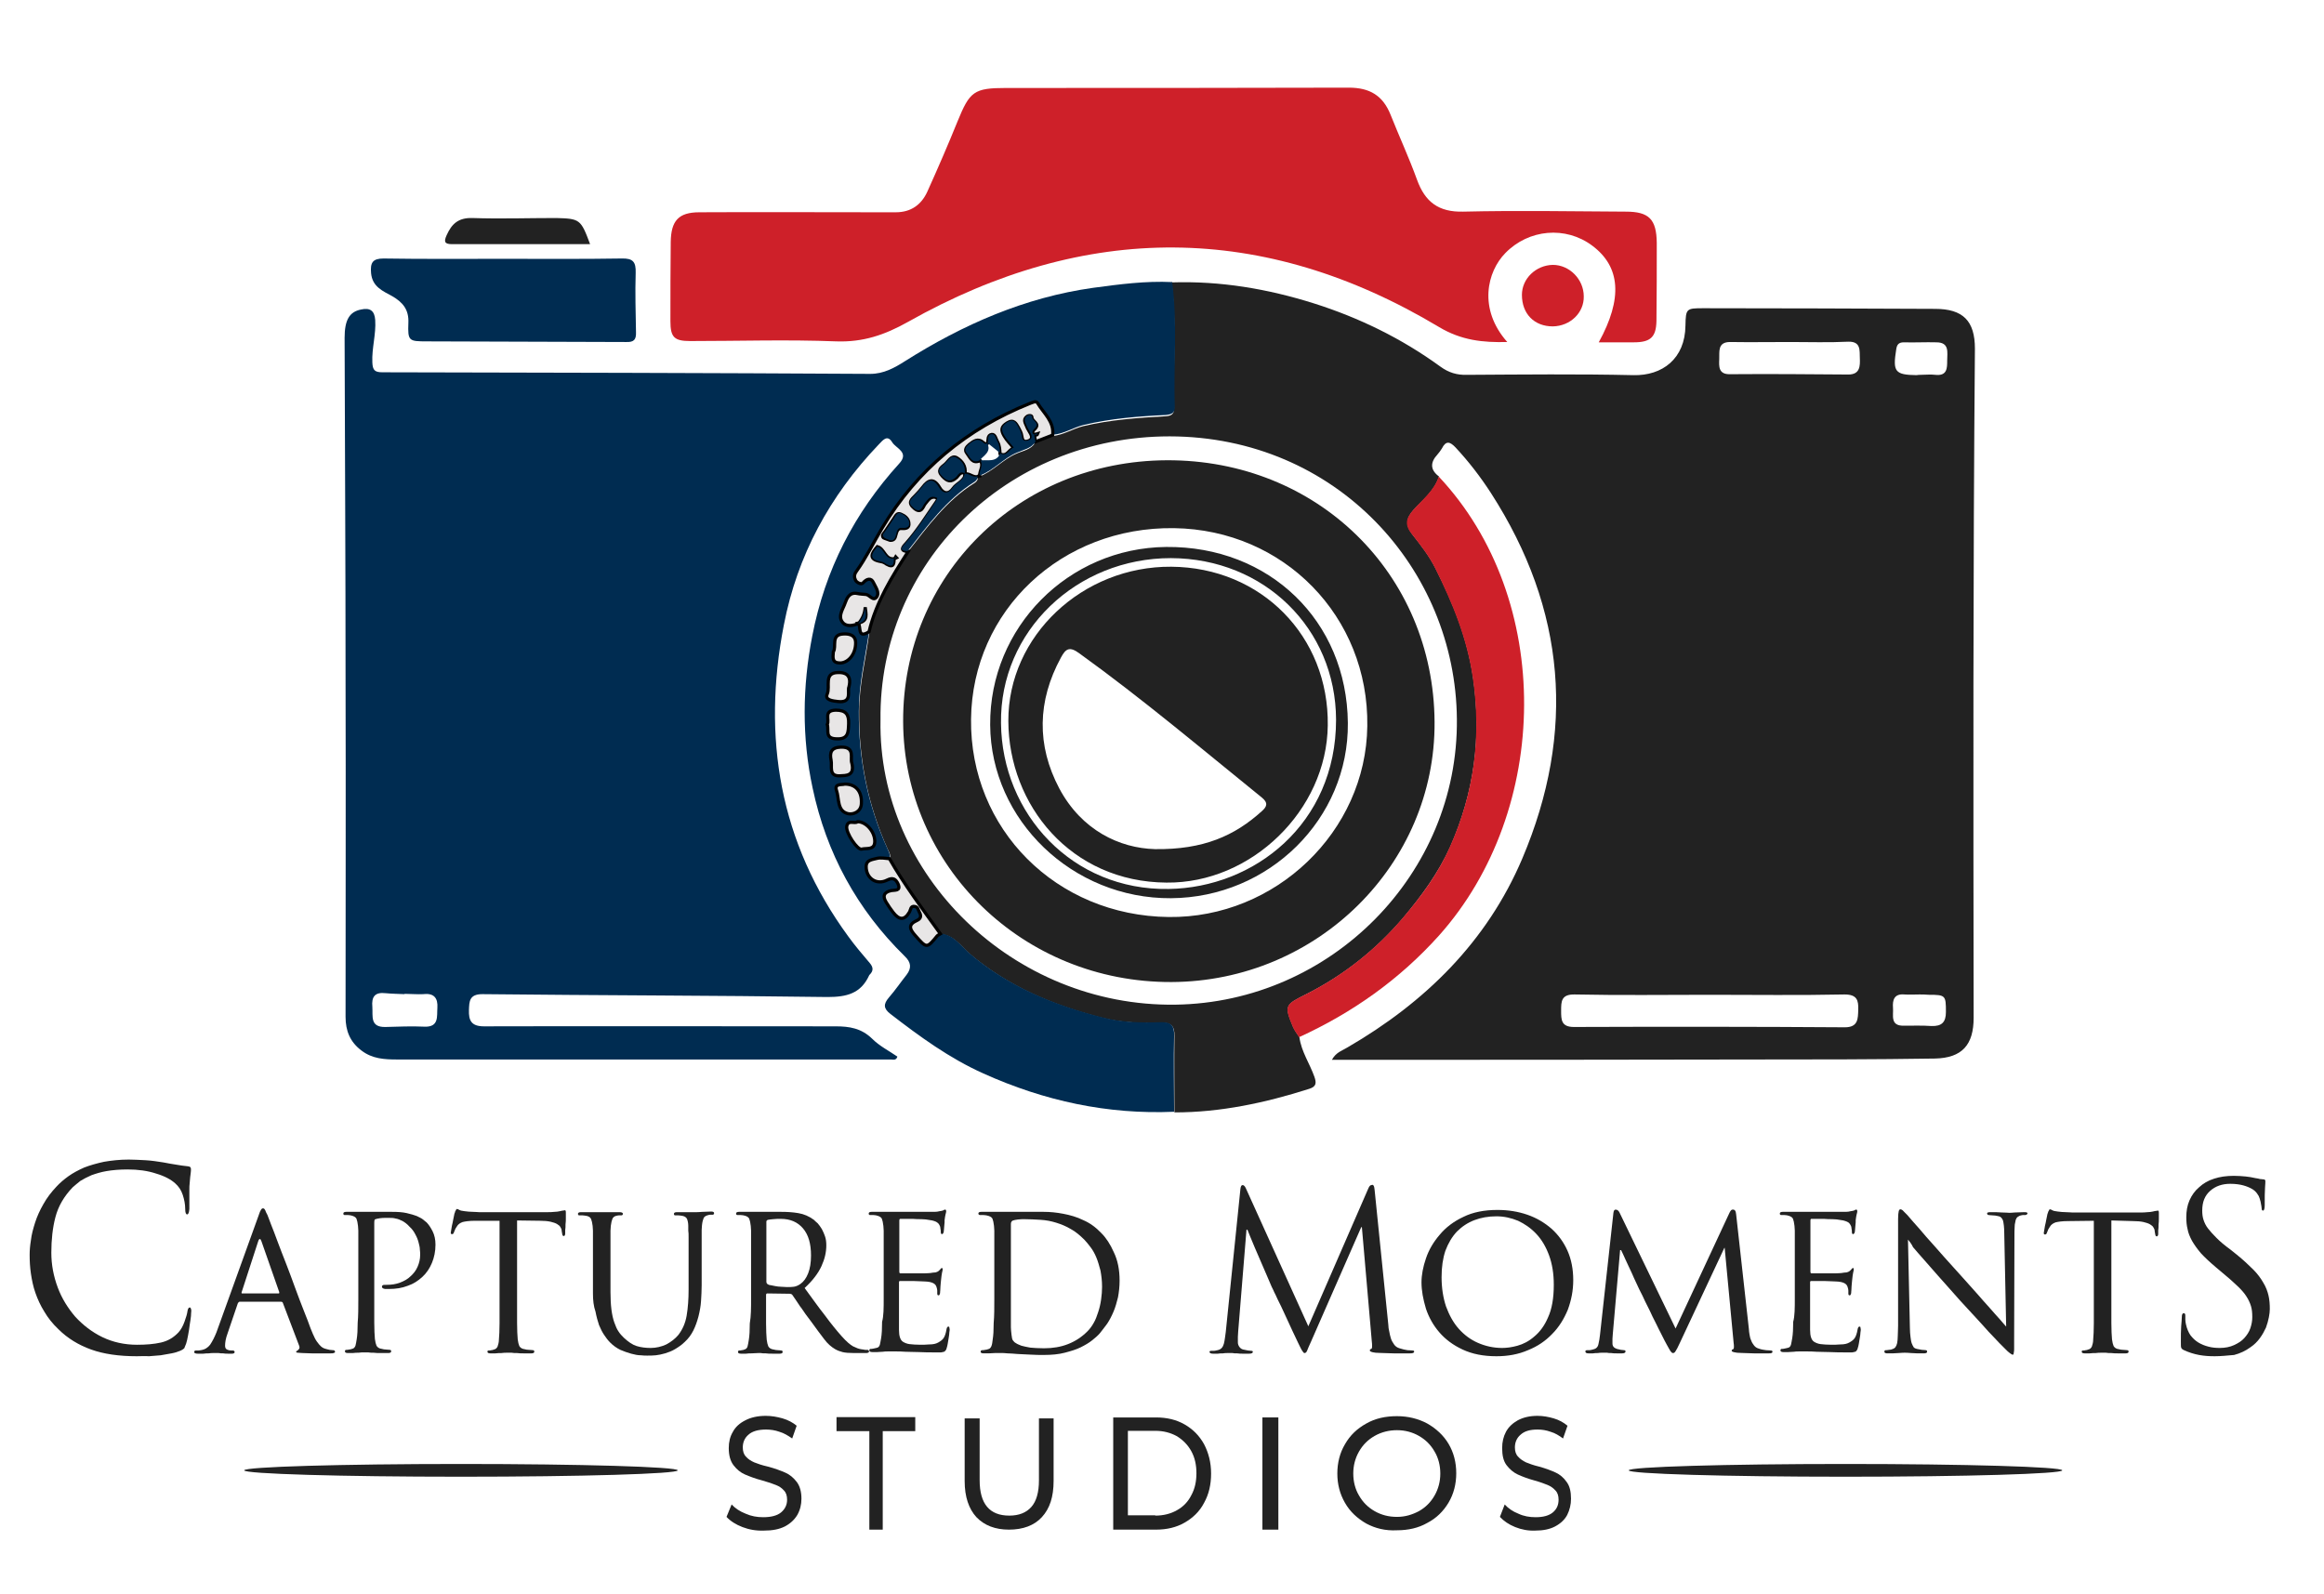 <svg xmlns="http://www.w3.org/2000/svg" xmlns:xlink="http://www.w3.org/1999/xlink" id="Layer_2" x="0px" y="0px" viewBox="0 0 729 500.1" style="enable-background:new 0 0 729 500.1;" xml:space="preserve"><style type="text/css">	.st0{fill:#222222;}	.st1{fill:#002C51;enable-background:new    ;}	.st2{fill:#CE2029;enable-background:new    ;}	.st3{fill:#E8E6E6;stroke:#000000;stroke-miterlimit:10;}</style><g id="Layer_1">	<g>		<g>			<g>				<path class="st0" d="M367.5,88.6c15.3-0.5,30.1,2,44.7,6.6c14.2,4.5,27.5,11,39.6,19.8c2.6,1.9,5.2,2.7,8.4,2.6      c17.4-0.1,34.8-0.3,52.2,0.1c9,0.2,16.2-5.1,16.3-15.6c0.1-5.3,0.3-5.4,5.6-5.4c24.2,0,48.5,0.1,72.7,0.2      c8.8,0,12.5,3.8,12.5,12.5c-0.6,70-0.5,139.9-0.4,209.9c0,8.5-3.6,12.6-12.1,12.8c-19.1,0.3-38.2,0.3-57.3,0.3      c-42.6,0.1-85.1,0.1-127.7,0.1c-1.3,0-2.5,0-4.2,0c1.3-2.4,3.3-2.9,4.9-3.9c24.3-14.1,43.7-33.1,54.8-59.2      c16.9-39.8,13.7-78.2-9.8-114.7c-3.3-5.1-7-9.9-11.1-14.3c-1.7-1.8-3-2.3-4.3,0.3c-0.4,0.7-0.9,1.3-1.4,1.9      c-2.3,2.5-2.3,4.8,0.5,6.9c-1.4,4.5-5.1,7.3-8,10.5c-2.3,2.6-2.6,4.7-0.4,7.6c2.7,3.4,5.4,6.9,7.3,10.7      c5.5,10.9,10,22,11.8,34.4c2.7,18.5,0.3,36-7.2,53c-3.7,8.2-9,15.4-14.7,22.2c-8.5,10-18.7,18.1-30.4,24      c-6.6,3.3-7,3.5-4.2,10.2c0.5,1.2,1.3,2.2,2,3.3c0.6,4.5,3.2,8.2,4.7,12.4c0.7,2,0.6,3.1-1.6,3.8c-13.8,4.4-27.8,7.4-42.3,7.4      c0-8-0.1-16,0-24c0.1-3.1-1.1-4.2-4.1-4.1c-6.1,0.1-12.2,0-18.3-1.5c-15.4-3.9-29.7-9.8-42-20.3c-2.6-2.3-4.8-5.7-8.9-6      c-5.6-7.7-11.2-15.4-16-23.6c0.4-1.1-0.1-2-0.6-3c-6.2-13.7-9.1-28.1-9-43.2c0-8.5,2.1-16.6,3.2-24.9      c2.2-9.3,7.2-17.3,12.1-25.3c6.2-7.9,12.1-16.1,20.8-21.5c0.7-0.4,1.2-1,1.1-1.9l0.2-0.2c0,0,0.3,0,0.3,0      c4.3-1.6,7.4-5.4,11.7-7.2c2-0.9,4.5-1.2,5.8-3.4c1.8-0.7,3.6-1.4,5.4-2.1c3.5-0.3,6.4-2.3,9.7-3.1c8.4-2,17-2.6,25.7-3.1      c2-0.1,2.9-0.7,2.8-2.8C367.9,114.6,369.2,101.6,367.5,88.6z M276.2,225.9c-0.9,48.5,41.6,90,92.5,89.3      c48.9-0.7,88.8-41.1,88.3-89.6c-0.4-47.2-37.8-88.6-90.1-88.7C315.7,136.9,275.6,176.8,276.2,225.9z M536.3,312.1      C536.3,312.1,536.3,312.2,536.3,312.1c-14.1,0-28.2,0.2-42.3-0.1c-4.3-0.1-4.3,2.2-4.3,5.1c0,2.8,0,5.1,4,5.1      c28.3-0.1,56.7-0.1,85,0.1c4.2,0,4.1-2.7,4.2-5.5c0.1-3-0.4-4.8-4.3-4.8C564.5,312.3,550.4,312.1,536.3,312.1z M561.6,107.3      C561.6,107.4,561.6,107.4,561.6,107.3c-6.3,0-12.6,0.1-18.9,0c-4,0-3.3,3.1-3.4,5.3c-0.1,2.3-0.3,4.9,3.4,4.8      c12.4-0.1,24.7,0,37.1,0.1c3.7,0,3.7-2.7,3.6-5.2c-0.1-2.3,0.4-5.2-3.6-5.1C573.7,107.5,567.6,107.3,561.6,107.3z M602.4,117.6      C602.4,117.5,602.4,117.5,602.4,117.6c1.6,0,3.2-0.2,4.7,0c3.7,0.4,3.7-2.1,3.7-4.5c0-2.5,0.8-5.7-3.4-5.7      c-3.4-0.1-6.8,0.1-10.2,0c-1.7,0-2.2,0.8-2.4,2.3c-1.1,6.9-0.4,7.9,6.4,8C601.7,117.6,602,117.6,602.4,117.6z M602.1,312      C602.1,312,602.1,312,602.1,312c-1.6,0-3.2,0.1-4.7,0c-3.2-0.3-3.8,1.7-3.6,4.2c0.2,2.3-1,5.7,3.4,5.6c2.9,0,5.8-0.1,8.7,0.1      c3.2,0.1,4.5-1.2,4.5-4.4c0-5.2-0.1-5.4-5.4-5.4C603.9,312,603,312,602.1,312z"></path>				<path class="st1" d="M272.6,198.2c-1.2,8.3-3.2,16.4-3.2,24.9c-0.1,15.1,2.8,29.5,9,43.2c0.4,1,1,1.9,0.6,3      c-1.3-0.1-2.7-0.4-3.9-0.1c-1.3,0.4-3.4,0.3-3.4,2.6c-0.1,3.7,3.2,5.9,6.6,4.2c1.8-0.9,2.8-0.2,3.4,1.2c1,2.3-1,1.9-2.1,2.1      c-2.3,0.5-2.8,1.7-1.6,3.7c0.7,1.1,1.4,2.2,2.2,3.2c1.7,2.3,3.4,2.7,5.1-0.2c0.4-0.7,0.4-2,1.7-1.7c0.9,0.2,1,1.1,1.4,1.8      c0.6,1.2,0.3,2-0.8,2.6c-2.9,1.3-2.2,2.8-0.5,4.7c3.6,4.1,3.6,4.1,6.9,0.1c0.2-0.3,0.6-0.4,1-0.6c4.1,0.3,6.3,3.7,8.9,6      c12.2,10.5,26.6,16.4,42,20.3c6.1,1.6,12.2,1.7,18.3,1.5c3-0.1,4.2,1,4.1,4.1c-0.2,8,0,16,0,24c-20.9,0.9-40.7-3.4-59.8-12      c-10.7-4.8-20-11.6-29.2-18.7c-2.2-1.7-2.2-3.1-0.5-5.1c2-2.3,3.7-4.8,5.6-7.2c1.6-2.1,1.4-3.9-0.6-5.8      c-15-14.7-24.6-32.4-28.9-52.8c-3.4-15.9-3.2-31.8-0.1-47.7c4-20.7,13.2-38.6,27.3-54.1c3.2-3.5-1-4.7-2.2-6.6      c-1.6-2.7-3.1-0.5-4.3,0.7c-15.3,16-25.5,34.8-29.7,56.5c-6.9,35.3-1.4,68.3,20.2,97.8c2.1,2.9,4.4,5.6,6.7,8.3      c1.2,1.4,1.2,2.5,0,3.7c-0.1,0.1-0.2,0.2-0.2,0.3c-2.6,5.6-7,6.7-13,6.7c-36.1-0.5-72.2-0.5-108.3-0.9c-4.1,0-4.1,2.3-4.2,5      c-0.1,3.2,0.7,5.1,4.7,5.1c36.8-0.1,73.5,0,110.3,0c4.4,0,8.1,0.6,11.5,3.9c2.3,2.3,5.3,3.8,7.9,5.6c-0.4,1.3-1.4,0.9-2,0.9      c-51.6,0-103.3,0-154.9,0c-4,0-7.8-0.2-11.2-2.8c-3.6-2.7-5-6.2-5-10.6c0-35.2,0.1-70.4,0-105.5c0-35.8-0.2-71.7-0.3-107.5      c0-5.6,1.5-8.2,5.2-8.9c2.7-0.6,4.2,0.3,4.4,3.3c0.3,4.5-1.1,8.8-0.9,13.3c0.1,2.5,0.8,3.1,3.2,3.1c51,0.1,102,0.2,153,0.5      c4.2,0,7.6-1.9,10.9-4c18.2-11.5,37.6-20,59-23c8.2-1.1,16.4-2.2,24.8-1.8c1.7,13,0.4,26,0.8,38.9c0.1,2.1-0.8,2.6-2.8,2.8      c-8.6,0.4-17.2,1.1-25.7,3.1c-3.3,0.8-6.2,2.8-9.7,3.1c0.5-4.3-2.8-6.8-4.7-10c-0.5-0.9-1.6-0.3-2.5,0.1      c-19.8,7.9-35.4,20.7-46.3,39.1c-2.7,4.5-5,9.3-8.1,13.6c-0.8,1.1-0.7,2-0.2,2.8c0.4,0.8,1.8,1.4,2.3,0.8      c1.2-1.5,2.6-1.8,3.3-0.1c0.6,1.3,1.9,3.1,1,4.5c-1.1,1.6-2.2-0.7-3.4-0.8c-0.9-0.1-1.8-0.1-2.7-0.3c-2.5-0.5-3.3,1.7-3.8,3      c-0.6,1.9-2.3,4.1-0.9,5.9c1.1,1.5,3.3,1.2,5.1,0.5l-0.1-0.1C270.2,196.6,268.8,200.7,272.6,198.2z M126.9,311.8      c0,0,0,0.1,0,0.1c-2-0.1-3.9-0.1-5.9-0.3c-3.4-0.4-4.5,1.1-4.2,4.3c0.2,2.9-0.8,6.4,4.1,6.3c4.1-0.1,8.1-0.3,12.2-0.1      c4.7,0.2,3.9-3.3,4.1-5.9c0.2-3-1-4.7-4.4-4.3C130.8,312,128.8,311.8,126.9,311.8z M265,246c-0.8,0.2-3.4-0.4-2.6,2      c0.9,2.5,0.1,6.5,3.7,7.3c1.6,0.3,4-0.6,4.1-3.2C270.4,248.4,268.6,246.1,265,246z M267.2,239.4c-0.7-1.5,1.2-5.1-3.4-5      c-3.1,0.1-3.6,1.7-3.1,4.1c0.4,1.9-0.9,5.1,2.8,4.9C265.4,243.2,268.2,243.5,267.2,239.4z M269,257.8c-0.8,0.8-3-0.8-3.4,1.5      c-0.3,1.9,3.4,7.4,4.7,7.1c1.5-0.4,4,0.4,4.1-2.3C274.5,261.1,271.8,257.8,269,257.8z M266.3,215.5c1.1-4.1-1.5-4.6-3.4-4.6      c-4.5,0.2-2.4,4.4-3.3,6.7c-0.9,2.1,1.8,2.3,3.4,2.4C267.5,220.6,265.7,216.8,266.3,215.5z M261.4,204.5      c-0.2,2.1-0.3,3.5,2.1,3.4c2.6,0,4.8-2.7,4.8-6.3c0-2.6-2.4-2.8-3.9-2.8C260.6,199.1,262.5,202.9,261.4,204.5z M259.5,227.3      c0.5,1.8-0.9,4.4,2.8,4.6c3.8,0.1,3.7-2.2,3.8-4.8c0.1-2.8-0.7-4.2-4-4.2C258.3,222.9,260.3,225.8,259.5,227.3z"></path>				<path class="st2" d="M501.5,107.4c7.6-13.8,6.8-23.7-2-30.3c-8.4-6.3-20-5.2-27.3,2.3c-5.7,5.8-8.6,17.5,0.6,27.9      c-7.6,0.2-14.4-0.5-21.4-4.7c-55.1-33-110.9-33-166.6-1.6c-7.3,4.1-14.1,6.4-22.5,6.1c-15.3-0.6-30.6-0.1-45.8-0.1      c-5,0-6.2-1.2-6.2-6.2c0-8.3,0-16.6,0.1-24.9c0.1-6.6,2.4-9.3,9-9.3c18.6-0.1,37.1,0,55.7,0c2,0,3.9,0,5.9,0      c4.7,0,8-2.3,9.9-6.5c3.3-7.3,6.5-14.7,9.5-22.1c3.8-9.3,5.1-10.4,15.2-10.4c35.8,0,71.7,0,107.5-0.1c6.6,0,10.7,2.5,13.1,8.5      c2.7,6.8,5.8,13.5,8.3,20.4c2.5,6.9,6.7,10.2,14.5,10c17-0.4,34-0.1,51,0c7.3,0,9.6,2.4,9.7,9.8c0,8.2,0,16.3-0.1,24.5      c-0.1,5.1-1.9,6.7-7.1,6.7C508.9,107.4,505.5,107.4,501.5,107.4z"></path>				<path class="st2" d="M407.5,325.4c-0.7-1.1-1.5-2.1-2-3.3c-2.8-6.7-2.4-6.9,4.2-10.2c11.7-5.9,21.9-14,30.4-24      c5.8-6.8,11.1-14,14.7-22.2c7.6-17,9.9-34.4,7.2-53c-1.8-12.4-6.4-23.5-11.8-34.4c-1.9-3.8-4.6-7.3-7.3-10.7      c-2.3-2.8-2-4.9,0.4-7.6c2.9-3.3,6.6-6.1,8-10.5c36.2,38.5,35.2,104.7,0.1,144C439,307.3,424.3,317.7,407.5,325.4z"></path>				<path class="st1" d="M157.9,81.2c12.4,0,24.8,0.1,37.1-0.1c3.6-0.1,4.5,1.1,4.4,4.5c-0.2,6.2,0,12.4,0.1,18.6      c0.1,2.4-0.7,3.2-3.1,3.1c-20.8-0.1-41.6-0.1-62.4-0.2c-5.8,0-6.1-0.1-5.9-5.8c0.2-4.2-1.8-6.5-5.1-8.4      c-2.9-1.6-6.2-2.9-6.6-7.2c-0.3-3.3,0.5-4.6,3.9-4.6C132.9,81.3,145.4,81.2,157.9,81.2z"></path>				<path class="st0" d="M185.1,76.6c-14.7,0-29,0-43.3,0c-2.4,0-2.6-0.8-1.7-2.8c1.6-3.6,3.7-5.5,8-5.4c8.8,0.3,17.6,0,26.4,0      C181.9,68.6,182.2,68.8,185.1,76.6z"></path>				<path class="st2" d="M477.4,92.5c0-5.1,4.4-9.3,9.7-9.4c5.2,0,9.7,4.5,9.7,9.9c0.1,5.1-4.2,9.3-9.7,9.4      C481.3,102.4,477.4,98.5,477.4,92.5z"></path>				<path class="st3" d="M272.6,198.2c-3.8,2.4-2.4-1.7-3.4-2.7c3.3-0.7,2.4-2.9,2.2-5c-0.1,1.9-0.8,3.6-2.1,5.1      c-1.8,0.8-4,1.1-5.1-0.5c-1.4-1.9,0.3-4.1,0.9-5.9c0.5-1.4,1.3-3.5,3.8-3c0.9,0.2,1.8,0.2,2.7,0.3c1.2,0.1,2.3,2.3,3.4,0.8      c1-1.4-0.4-3.2-1-4.5c-0.7-1.6-2.1-1.3-3.3,0.1c-0.5,0.6-1.9-0.1-2.3-0.8c-0.4-0.8-0.6-1.7,0.2-2.8c3.1-4.3,5.4-9.1,8.1-13.6      c10.9-18.3,26.6-31.2,46.3-39.1c0.9-0.3,2-1,2.5-0.1c1.9,3.2,5.2,5.7,4.7,10c-1.8,0.7-3.6,1.4-5.4,2.1c-0.1-0.8-0.2-1.6-0.4-2.4      c0.4-0.1,0.8,0.7,1.1-0.1c-0.3,0.1-0.7,0.1-1,0.2c-0.1,0-0.3,0-0.4,0c-0.1,0-0.2-0.1-0.2-0.2c-0.1-0.8,0.4-1.2,0.8-1.6      c1.6-1.7-1-2.2-1-3.6c0-0.7-1.1-0.6-1.6-0.2c-1.3,1-0.4,2.1,0,3.2c0.2,0.6,0.6,1.1,0.9,1.7c0.7,1.1,1.1,2.3-0.6,2.8      c-1.4,0.4-1.7-0.4-1.9-1.7c-0.1-0.9-0.6-1.7-1-2.5c-0.8-1.4-1.5-2.8-3.6-1.5c-1.9,1.2-2,2.2-0.9,4.1c0.8,1.4,1.9,2.4,3,3.8      c-1.6,0.4-2.1,2.9-4.3,1.8c-0.1-1.3-0.1-2.6-0.8-3.8c-0.5-0.9-0.7-2.4-1.8-2.3c-1.4,0.2-1.1,1.7-1.3,2.8      c-0.5,0.4-0.9,0.1-1.3-0.2c-1.7-1.6-3.1-0.5-4.5,0.6c-0.8,0.7-1.6,1.6-0.7,2.7c1,1.3,1.7,3.5,4.2,2.3c1.2,1.6-0.3,3.2-0.2,4.8      l-0.3,0c0,0-0.2,0.2-0.2,0.2c-1.5,0.5-2.6-1.1-4.1-0.8c0.4-2.4-0.9-4.1-2.6-5.1c-1.7-0.9-2.6,1.2-3.7,2.1      c-1.1,0.9-2.6,1.8-0.8,3.7c1.6,1.7,2.7,2,4.5,0.4c0.6-0.6,1.3-2.1,2.7-1.2c-0.2,2.4-2.7,3-3.8,4.6c-1.4,2-3.1,1.8-4.3-0.3      c-1.8-3-3.5-2.4-5.3,0c-0.7,0.9-1.5,1.8-2.3,2.6c-1.2,1.2-2.5,2.2-0.3,4c2.3,1.9,2.8-0.7,3.4-1.4c1.1-1.3,1.8-2.8,4-1.8      c-0.1,0.3-0.2,0.7-0.4,1c-3.1,4.5-5.9,9-9.5,13.1c-0.7,0.8-2.6,2.5,0.6,2.6C279.8,180.9,274.8,188.9,272.6,198.2z M280.5,175.3      c-2.9,0.4-3-3.2-5.3-3.8c-1.8,2.1-3,4,1.2,4.7c0.6,0.1,1.2,0.4,1.7,0.8C280.4,178.3,280.4,176.8,280.5,175.3      c0.2-0.1,0.5-0.2,0.7-0.3c-0.1-0.1-0.1-0.2-0.2-0.3C280.9,174.9,280.7,175.1,280.5,175.3z M279.2,169.5c1.3,0.1,1.6-0.7,1.8-1.6      c0.3-1,0.5-2.2,1.8-2.1c1.4,0.1,2.5-0.1,2.3-1.7c-0.1-1.4-1.3-2.3-2.5-2.8c-1.3-0.6-1.7,0.7-2.3,1.5c-0.9,1.3-1.7,2.6-2.6,3.9      c-0.4,0.6-1.3,1.2-0.6,2C277.6,169,278.5,169.2,279.2,169.5z"></path>				<path class="st3" d="M295,293c-0.3,0.2-0.7,0.3-1,0.6c-3.3,4-3.3,4-6.9-0.1c-1.7-1.9-2.4-3.4,0.5-4.7c1.2-0.5,1.5-1.4,0.8-2.6      c-0.4-0.7-0.4-1.6-1.4-1.8c-1.4-0.3-1.3,1-1.7,1.7c-1.6,2.8-3.3,2.5-5.1,0.2c-0.8-1-1.5-2.1-2.2-3.2c-1.2-1.9-0.8-3.2,1.6-3.7      c1.1-0.2,3.1,0.2,2.1-2.1c-0.7-1.5-1.6-2.1-3.4-1.2c-3.3,1.7-6.6-0.5-6.6-4.2c0-2.2,2-2.2,3.4-2.6c1.2-0.3,2.6,0,3.9,0.1      C283.7,277.6,289.4,285.2,295,293z"></path>				<path class="st1" d="M284.7,172.9c-3.3-0.1-1.4-1.7-0.6-2.6c3.6-4.1,6.5-8.7,9.5-13.1c0.2-0.3,0.3-0.6,0.4-1      c-2.2-1-2.9,0.4-4,1.8c-0.7,0.8-1.1,3.3-3.4,1.4c-2.2-1.8-0.9-2.7,0.3-4c0.8-0.8,1.6-1.7,2.3-2.6c1.8-2.4,3.5-3,5.3,0      c1.2,2.1,2.9,2.3,4.3,0.3c1.1-1.7,3.6-2.3,3.8-4.6l-0.1,0.1c1.5-0.2,2.6,1.4,4.1,0.8c0.1,0.9-0.4,1.5-1.1,1.9      C296.8,156.8,290.9,165,284.7,172.9z"></path>				<path class="st1" d="M324.4,136.2c0.1,0.8,0.2,1.6,0.4,2.4c-1.3,2.1-3.8,2.5-5.8,3.4c-4.3,1.8-7.3,5.6-11.7,7.2      c-0.2-1.6,1.3-3.2,0.2-4.8c0,0-0.1,0.1-0.1,0.1c2.3-0.4,5.2,0.8,6.4-2.4l-0.1,0.1c2.2,1.2,2.8-1.3,4.3-1.8      c-1.1-1.4-2.2-2.4-3-3.8c-1.1-1.9-0.9-2.9,0.9-4.1c2.1-1.3,2.8,0.1,3.6,1.5c0.4,0.8,0.9,1.7,1,2.5c0.1,1.2,0.4,2.1,1.9,1.7      c1.7-0.5,1.3-1.6,0.6-2.8c-0.3-0.6-0.7-1.1-0.9-1.7c-0.4-1-1.3-2.2,0-3.2c0.5-0.4,1.6-0.5,1.6,0.2c0,1.4,2.6,1.9,1,3.6      c-0.5,0.5-1,0.9-0.8,1.6c0,0.1,0.1,0.2,0.2,0.2C324.2,136.3,324.3,136.3,324.4,136.2L324.4,136.2z"></path>				<path class="st3" d="M265,246c3.5,0,5.4,2.3,5.2,6.1c-0.1,2.6-2.5,3.5-4.1,3.2c-3.6-0.8-2.8-4.7-3.7-7.3      C261.6,245.7,264.2,246.3,265,246z"></path>				<path class="st3" d="M267.2,239.4c1,4.1-1.9,3.9-3.7,4c-3.7,0.2-2.4-3-2.8-4.9c-0.5-2.4,0-4,3.1-4.1      C268.4,234.3,266.6,237.9,267.2,239.4z"></path>				<path class="st3" d="M269,257.8c2.8,0,5.5,3.3,5.4,6.3c-0.1,2.7-2.6,1.9-4.1,2.3c-1.3,0.4-5-5.1-4.7-7.1      C266,257,268.2,258.6,269,257.8z"></path>				<path class="st3" d="M266.3,215.5c-0.6,1.2,1.2,5.1-3.4,4.6c-1.6-0.2-4.3-0.4-3.4-2.4c1-2.3-1.2-6.6,3.3-6.7      C264.8,210.9,267.3,211.5,266.3,215.5z"></path>				<path class="st3" d="M261.4,204.5c1.1-1.6-0.9-5.4,3.1-5.6c1.5-0.1,3.9,0.1,3.9,2.8c0,3.6-2.3,6.2-4.8,6.3      C261.1,208,261.2,206.6,261.4,204.5z"></path>				<path class="st3" d="M259.5,227.3c0.8-1.6-1.3-4.4,2.7-4.5c3.2,0,4.1,1.4,4,4.2c-0.1,2.6,0,5-3.8,4.8      C258.6,231.7,260.1,229.1,259.5,227.3z"></path>				<path class="st0" d="M283.3,226.4c-0.2-45.8,36-81.8,82.7-82c47.1-0.2,83.7,35.5,84,82.1c0.3,44.7-36.8,81.4-82.5,81.6      C321,308.3,283.5,271.9,283.3,226.4z M366.6,287.7c33.5,0.4,61.9-26.8,62.3-59.9c0.5-34.3-26.1-61.6-60.6-62.1      c-35.3-0.5-63.3,25.8-63.7,59.9C304.2,260.1,331.3,287.3,366.6,287.7z"></path>				<path class="st1" d="M302.6,148.5c-1.5-0.9-2.1,0.6-2.7,1.2c-1.8,1.6-2.9,1.3-4.5-0.4c-1.8-1.9-0.3-2.8,0.8-3.7      c1.1-0.9,2.1-3,3.7-2.1C301.7,144.4,303,146.2,302.6,148.5C302.5,148.6,302.6,148.5,302.6,148.5z"></path>				<path class="st1" d="M279.2,169.5c-0.7-0.3-1.6-0.5-2-1c-0.7-0.8,0.2-1.3,0.6-2c0.9-1.3,1.7-2.6,2.6-3.9c0.6-0.8,1-2.1,2.3-1.5      c1.1,0.6,2.3,1.4,2.5,2.8c0.2,1.6-0.9,1.8-2.3,1.7c-1.3-0.1-1.6,1.1-1.8,2.1C280.8,168.8,280.5,169.7,279.2,169.5z"></path>				<path class="st1" d="M307.4,144.4c-2.5,1.2-3.1-1-4.2-2.3c-0.9-1.1-0.1-2,0.7-2.7c1.3-1.1,2.8-2.2,4.5-0.6      c0.4,0.4,0.8,0.6,1.3,0.2l-0.1-0.1c1.6,2.9-1.1,4-2.4,5.6L307.4,144.4z"></path>				<path class="st1" d="M280.4,175.2c0,1.5-0.1,3-2.3,1.8c-0.5-0.3-1.1-0.7-1.7-0.8c-4.1-0.7-3-2.6-1.2-4.7      C277.5,172.1,277.6,175.7,280.4,175.2L280.4,175.2z"></path>				<path class="st1" d="M309.8,139c0.2-1.1-0.1-2.7,1.3-2.8c1.1-0.1,1.3,1.4,1.8,2.3c0.7,1.2,0.7,2.5,0.8,3.8c0,0,0.1-0.1,0.1-0.1      c-1.3-1.1-2.7-2.1-4-3.2L309.8,139z"></path>				<path class="st1" d="M269.2,195.6c1.3-1.5,2-3.2,2.1-5.1C271.6,192.6,272.4,194.9,269.2,195.6      C269.2,195.5,269.2,195.6,269.2,195.6z"></path>				<path class="st1" d="M324.4,136.2c0.3-0.1,0.7-0.1,1-0.2C325.2,136.9,324.7,136.2,324.4,136.2      C324.4,136.2,324.4,136.2,324.4,136.2z"></path>				<path class="st1" d="M280.5,175.3c0.2-0.2,0.4-0.4,0.6-0.6c0.1,0.1,0.1,0.2,0.2,0.3C281,175.1,280.7,175.2,280.5,175.3      C280.4,175.2,280.5,175.3,280.5,175.3z"></path>				<path class="st0" d="M422.8,226.8c0.3,30.1-24.7,54.8-55.5,55c-30.8,0.2-56.5-24.4-56.7-54.4c-0.2-30.6,24.5-55.5,55.2-55.8      C398.2,171.3,422.5,194.8,422.8,226.8z M367.3,175.1c-29.6,0-53.7,22.9-53.3,51.8c0.3,28.5,22.4,52.5,52.6,52      c26.8-0.4,52.5-20.4,52.5-53.1C419,197.2,396.6,175.2,367.3,175.1z"></path>				<path class="st0" d="M365.9,276.9c-30-0.2-49.5-24.3-49.6-50.7c-0.1-26.7,23.3-48.6,51.1-48.4c28.2,0.2,49.5,21.8,49.1,49.8      C416.2,254.2,392.5,277.2,365.9,276.9z M362.3,266.4c15.2,0.2,25-4.2,33.5-11.9c1.6-1.4,2.1-2.6,0-4.3      c-18.9-15.3-37.5-31-57.2-45.2c-3.1-2.3-4.3-1.5-5.8,1.3c-7.4,13.6-7.7,27.5-0.5,41.1C339.3,260.5,351.2,266.1,362.3,266.4z"></path>			</g>		</g>	</g></g><g>	<g>		<path class="st0" d="M42.9,425.5c-5.6,0-10.4-0.7-14.3-2.1c-3.9-1.4-7.4-3.5-10.3-6.4c-1.8-1.7-3.3-3.6-4.4-5.5    c-1.2-1.9-2.1-3.9-2.8-5.9c-0.7-2-1.1-4-1.4-6c-0.3-2-0.4-4-0.4-5.9c0-1.3,0.1-2.8,0.4-4.6c0.2-1.8,0.7-3.6,1.3-5.5    c0.6-1.9,1.5-3.9,2.6-5.8c1.1-2,2.5-3.8,4.1-5.5c1.1-1.2,2.4-2.3,3.8-3.3c1.4-1,3.1-1.9,4.9-2.7c1.8-0.7,3.9-1.3,6.2-1.8    c2.3-0.4,4.9-0.7,7.8-0.7c1.5,0,3.2,0.1,5.2,0.2c1.9,0.1,3.8,0.4,5.7,0.7c1.4,0.3,2.8,0.5,4,0.7c1.2,0.2,2.4,0.4,3.6,0.5    c0.4,0.1,0.7,0.1,0.8,0.3c0.1,0.1,0.2,0.3,0.2,0.6c0,0.3,0,0.8-0.1,1.4c-0.1,0.6-0.2,1.6-0.3,3c-0.1,0.6-0.1,1.3-0.1,2.2    c0,0.8,0,1.6,0,2.4c0,0.8,0,1.5,0,2.1c0,0.6,0,1.1,0,1.4c-0.1,1.1-0.3,1.7-0.7,1.7c-0.4,0-0.6-0.6-0.6-1.7c0-1.5-0.3-3-0.8-4.5    c-0.5-1.5-1.3-2.6-2.3-3.5c-1.3-1.2-3.3-2.3-6-3.1c-2.7-0.9-5.7-1.3-9-1.3c-2.5,0-4.7,0.2-6.5,0.5c-1.8,0.3-3.4,0.8-4.8,1.3    c-1.4,0.6-2.5,1.2-3.5,1.8c-0.9,0.7-1.7,1.4-2.4,2c-2.7,2.8-4.5,5.9-5.4,9.3c-0.9,3.4-1.3,7.2-1.3,11.2c0,3.8,0.7,7.4,2,10.9    c1.3,3.5,3.2,6.5,5.5,9.2c2.4,2.6,5.2,4.8,8.5,6.4c3.3,1.6,7,2.4,10.9,2.4c2.8,0,5.3-0.2,7.5-0.7c2.2-0.5,4-1.6,5.5-3.2    c0.8-0.9,1.4-2,1.9-3.4c0.5-1.4,0.8-2.4,0.9-3.2c0.1-0.8,0.4-1.2,0.7-1.2c0.2,0,0.3,0.1,0.4,0.4c0.1,0.2,0.1,0.5,0.1,0.8    c0,0.2-0.1,0.6-0.1,1.5c-0.1,0.8-0.2,1.7-0.4,2.8c-0.1,1-0.3,2.1-0.5,3.2c-0.2,1.1-0.4,2-0.6,2.6c-0.3,0.7-0.5,1.2-0.6,1.5    c-0.2,0.2-0.6,0.5-1.3,0.8c-0.7,0.3-1.6,0.6-2.7,0.8c-1,0.2-2.2,0.4-3.4,0.6c-1.2,0.1-2.4,0.2-3.7,0.3    C45.4,425.4,44.1,425.5,42.9,425.5z"></path>		<path class="st0" d="M67.9,418l13.2-36.6c0.3-1,0.6-1.6,0.8-1.9c0.2-0.3,0.4-0.4,0.6-0.4c0.3,0,0.5,0.2,0.7,0.6    c0.1,0.4,0.4,0.9,0.7,1.5c0.2,0.4,0.5,1.4,1.1,2.9c0.6,1.5,1.3,3.3,2.1,5.5c0.8,2.1,1.7,4.5,2.7,7c1,2.5,1.9,5.1,2.8,7.5    c0.9,2.5,1.8,4.8,2.7,7.1c0.9,2.2,1.6,4.1,2.1,5.5c0.5,1.3,1,2.4,1.4,3.2c0.4,0.8,0.9,1.4,1.3,1.9c0.4,0.5,0.8,0.8,1.1,1    c0.3,0.2,0.7,0.3,1,0.4c0.4,0.1,0.8,0.2,1.2,0.3c0.4,0,0.7,0.1,1,0.1c0.2,0,0.3,0,0.5,0.1c0.1,0.1,0.2,0.2,0.2,0.4    c0,0.2-0.1,0.3-0.4,0.4c-0.3,0.1-0.6,0.1-0.9,0.1c-0.2,0-0.6,0-1.2,0c-0.6,0-1.3,0-2.1,0c-0.8,0-1.7,0-2.7,0c-1,0-1.9-0.1-2.9-0.1    c-0.6,0-1-0.1-1.4-0.1c-0.4,0-0.6-0.1-0.6-0.3c0-0.1,0-0.2,0.1-0.2c0.1,0,0.2-0.1,0.3-0.2c0.2-0.1,0.4-0.3,0.5-0.5    c0.2-0.2,0.2-0.6,0-1.1l-5.1-13.4c-0.1-0.2-0.3-0.3-0.5-0.3h-13c-0.3,0-0.4,0.2-0.6,0.5l-3.2,9.4c-0.6,1.6-0.8,2.9-0.8,3.9    c0,0.6,0.2,1,0.6,1.2c0.4,0.2,0.8,0.3,1.3,0.3h0.5c0.4,0,0.6,0.2,0.6,0.5c0,0.3-0.3,0.5-0.8,0.5c-0.3,0-0.8,0-1.3,0    c-0.5,0-1,0-1.5-0.1c-0.5,0-1,0-1.4-0.1c-0.4,0-0.7,0-0.9,0c-0.1,0-0.4,0-0.8,0c-0.4,0-0.9,0-1.4,0.1c-0.5,0-1.1,0-1.7,0.1    c-0.6,0-1.2,0-1.8,0c-0.7,0-1.1-0.2-1.1-0.5c0-0.3,0.2-0.5,0.5-0.5c0.2,0,0.5,0,0.8,0c0.3,0,0.6-0.1,0.8-0.1    c1.3-0.2,2.2-0.8,2.9-1.7C66.7,420.7,67.3,419.5,67.9,418z M76,405.8h11.4c0.2,0,0.2-0.1,0.2-0.4l-5.6-16c-0.3-0.9-0.7-0.9-1,0    l-5.2,16C75.7,405.7,75.8,405.8,76,405.8z"></path>		<path class="st0" d="M112.4,407.5v-10.3c0-2.2,0-4.1,0-5.5c0-1.4,0-2.6,0-3.5c0-0.9,0-1.6,0-2.1c0-0.5-0.1-1-0.1-1.5    c-0.1-1-0.3-1.8-0.5-2.3c-0.3-0.5-0.9-0.8-1.8-1c-0.2,0-0.5-0.1-0.9-0.1c-0.4,0-0.7,0-1,0c-0.3,0-0.4-0.2-0.4-0.5    c0-0.3,0.3-0.5,0.9-0.5c0.6,0,1.3,0,2,0c0.7,0,1.4,0,2,0c0.6,0,1.2,0,1.6,0c0.4,0,0.7,0,0.9,0c0.3,0,0.8,0,1.4,0    c0.6,0,1.3,0,2.1,0c0.8,0,1.5,0,2.3,0c0.8,0,1.5,0,2.1,0c1.8,0,3.3,0.1,4.6,0.4c1.3,0.3,2.3,0.6,3.1,0.9c0.8,0.4,1.5,0.7,2,1.1    c0.5,0.4,0.8,0.7,1.1,0.9c0.6,0.6,1.3,1.6,1.9,2.8c0.6,1.2,0.9,2.6,0.9,4.2c0,2.1-0.4,4-1.1,5.7c-0.7,1.7-1.7,3.2-3,4.4    c-1.3,1.2-2.8,2.2-4.6,2.8c-1.8,0.7-3.7,1-5.9,1c-0.2,0-0.4,0-0.8,0c-0.4,0-0.6,0-0.8-0.1c-0.1,0-0.3-0.1-0.4-0.2    c-0.1-0.1-0.2-0.2-0.2-0.4c0-0.2,0.1-0.4,0.3-0.5c0.2-0.1,0.6-0.1,1.2-0.1c1.5,0,2.9-0.2,4.2-0.7c1.3-0.5,2.4-1.1,3.3-2    c0.9-0.8,1.7-1.8,2.2-3c0.5-1.1,0.8-2.4,0.8-3.7c0-0.5,0-1-0.1-1.7c0-0.7-0.2-1.4-0.4-2.2c-0.2-0.8-0.5-1.6-1-2.5    c-0.4-0.8-1-1.7-1.8-2.4c-0.7-0.8-1.5-1.4-2.2-1.8c-0.8-0.4-1.5-0.7-2.2-0.8c-0.7-0.2-1.3-0.2-1.9-0.2c-0.6,0-1,0-1.3,0    c-0.5,0-1,0-1.7,0.1c-0.7,0.1-1.1,0.2-1.4,0.3c-0.3,0-0.4,0.4-0.4,1.1v23.8c0,2.8,0,5.4,0,7.6c0,2.2,0.1,3.9,0.2,5.1    c0.1,0.9,0.3,1.6,0.5,2.1c0.3,0.5,0.8,0.9,1.7,1c0.4,0.1,0.8,0.2,1.3,0.2c0.5,0,0.9,0.1,1.2,0.1c0.3,0,0.4,0.2,0.4,0.5    c0,0.3-0.3,0.5-0.9,0.5c-0.8,0-1.6,0-2.4,0c-0.8,0-1.5,0-2.2-0.1c-0.7,0-1.2,0-1.7-0.1c-0.5,0-0.7,0-0.8,0c0,0-0.3,0-0.7,0    c-0.4,0-0.9,0-1.5,0.1c-0.6,0-1.2,0-1.8,0.1c-0.6,0-1.1,0-1.6,0c-0.6,0-0.9-0.2-0.9-0.5c0-0.3,0.1-0.5,0.4-0.5    c0.3,0,0.5,0,0.9-0.1c0.3,0,0.6-0.1,0.9-0.2c0.6-0.1,0.9-0.5,1.1-1c0.1-0.5,0.3-1.2,0.4-2.1c0.2-1.2,0.3-2.9,0.3-5.1    C112.4,412.9,112.4,410.3,112.4,407.5z"></path>		<path class="st0" d="M162.2,382.9v24.6c0,2.9,0,5.4,0,7.6c0,2.2,0.1,3.9,0.2,5.1c0.1,0.9,0.3,1.6,0.5,2.1c0.3,0.5,0.8,0.9,1.7,1    c0.4,0.1,0.8,0.2,1.4,0.2c0.5,0,0.9,0.1,1.2,0.1c0.3,0,0.4,0.2,0.4,0.5c0,0.3-0.3,0.5-0.9,0.5c-0.8,0-1.5,0-2.3,0    c-0.8,0-1.5,0-2.2-0.1c-0.7,0-1.2,0-1.7-0.1c-0.4,0-0.7,0-0.8,0c-0.1,0-0.4,0-0.8,0c-0.4,0-1,0-1.6,0.1c-0.6,0-1.2,0-1.9,0.1    c-0.6,0-1.1,0-1.6,0c-0.6,0-0.9-0.2-0.9-0.5c0-0.3,0.1-0.4,0.4-0.4c0.3,0,0.5,0,0.8-0.1c0.3,0,0.6-0.1,0.8-0.2    c0.6-0.1,1-0.5,1.2-1c0.2-0.6,0.4-1.3,0.4-2.1c0.1-1.2,0.2-2.9,0.2-5.1c0-2.2,0-4.7,0-7.6v-24.6L149,383c-1.8,0-3.1,0.2-3.9,0.4    c-0.8,0.3-1.4,0.7-1.8,1.4c-0.3,0.5-0.6,0.9-0.6,1.1c-0.1,0.3-0.2,0.5-0.3,0.7c-0.1,0.4-0.3,0.6-0.6,0.6c-0.1,0-0.2,0-0.3-0.1    c-0.1-0.1-0.1-0.2-0.1-0.4c0-0.1,0.1-0.5,0.2-1.2c0.1-0.6,0.2-1.3,0.4-2c0.1-0.7,0.3-1.4,0.4-2c0.1-0.6,0.2-1,0.3-1.1    c0-0.2,0.1-0.4,0.3-0.7c0.1-0.3,0.2-0.4,0.3-0.4c0.2,0,0.5,0.1,0.8,0.3c0.3,0.2,0.9,0.3,1.7,0.4c0.8,0.1,1.7,0.2,2.6,0.2    c0.9,0,1.5,0.1,1.9,0.1h21.2c0.9,0,1.7,0,2.4-0.1c0.6,0,1.2-0.1,1.7-0.2c0.4-0.1,0.8-0.2,1-0.2c0.3,0,0.4-0.1,0.6-0.1    c0.2,0,0.3,0.2,0.3,0.7c0,0.4,0,1,0,1.7c0,0.7,0,1.3-0.1,2c0,0.7,0,1.3-0.1,1.8c0,0.6,0,0.9,0,1.1c0,0.5-0.2,0.8-0.5,0.8    c-0.1,0-0.2-0.1-0.3-0.2c-0.1-0.1-0.1-0.4-0.2-0.8l-0.1-0.6c0-0.5-0.2-0.9-0.4-1.2c-0.2-0.4-0.6-0.7-1.1-1c-0.5-0.3-1.2-0.5-2-0.7    c-0.9-0.2-2-0.3-3.3-0.3L162.2,382.9z"></path>		<path class="st0" d="M186,405.8v-8.6c0-2.2,0-4.1,0-5.5c0-1.4,0-2.6,0-3.5c0-0.9,0-1.6,0-2.1c0-0.5-0.1-1-0.1-1.5    c-0.1-0.9-0.3-1.7-0.5-2.2c-0.3-0.6-0.9-0.9-1.8-1c-0.2,0-0.5-0.1-0.9-0.1c-0.4,0-0.7,0-1,0c-0.3,0-0.4-0.2-0.4-0.5    c0-0.3,0.3-0.5,0.9-0.5c0.6,0,1.3,0,2,0c0.7,0,1.4,0,2,0c0.6,0,1.2,0,1.6,0c0.4,0,0.7,0,0.9,0c0.1,0,0.4,0,0.9,0c0.4,0,1,0,1.5,0    s1.2,0,1.8,0c0.6,0,1.1,0,1.5,0c0.6,0,1,0.2,1,0.5c0,0.3-0.2,0.5-0.5,0.5c-0.2,0-0.4,0-0.6,0c-0.2,0-0.5,0-0.8,0.1    c-0.7,0.1-1.2,0.5-1.4,1c-0.2,0.5-0.4,1.3-0.5,2.2c0,0.5-0.1,1-0.1,1.5c0,0.5,0,1.2,0,2.1s0,2.1,0,3.5c0,1.4,0,3.3,0,5.5v8.2    c0,2.1,0.1,3.9,0.3,5.5c0.2,1.5,0.5,2.9,0.9,4c0.4,1.1,0.8,2.1,1.3,2.8c0.5,0.8,1.1,1.4,1.7,2c1.4,1.3,2.7,2.2,4,2.6    c1.3,0.4,2.8,0.6,4.4,0.6c1.7,0,3.4-0.4,4.9-1.1c1.5-0.8,2.8-1.8,3.8-3c1.3-1.7,2.2-3.7,2.6-6.1c0.4-2.4,0.6-5.1,0.6-8.1v-7.4    c0-2.3,0-4.1,0-5.5c0-1.4,0-2.6,0-3.5c0-0.9,0-1.6-0.1-2.1c0-0.5,0-1,0-1.5c0-0.9-0.2-1.7-0.4-2.2c-0.3-0.6-0.9-0.9-1.8-1    c-0.2,0-0.5-0.1-0.9-0.1c-0.4,0-0.7,0-1,0c-0.3,0-0.4-0.2-0.4-0.5c0-0.3,0.3-0.5,0.9-0.5c0.6,0,1.3,0,2,0c0.7,0,1.3,0,1.9,0    c0.6,0,1.1,0,1.5,0c0.4,0,0.6,0,0.7,0c0.2,0,0.8,0,1.9-0.1c1,0,2-0.1,2.8-0.1c0.6,0,0.9,0.2,0.9,0.5c0,0.3-0.2,0.5-0.4,0.5    c-0.2,0-0.4,0-0.6,0c-0.2,0-0.5,0-0.8,0.1c-0.8,0.2-1.3,0.5-1.5,1c-0.2,0.5-0.4,1.2-0.5,2.2c0,0.5-0.1,1-0.1,1.5    c0,0.5,0,1.2,0,2.1c0,0.9,0,2.1,0,3.5c0,1.4,0,3.3,0,5.5v6.3c0,1.6-0.1,3.2-0.2,4.9c-0.1,1.6-0.4,3.2-0.8,4.8    c-0.4,1.5-0.9,3-1.6,4.4c-0.7,1.4-1.6,2.6-2.7,3.6c-1,1-2.1,1.7-3.1,2.3c-1,0.6-2.1,1-3.1,1.3c-1,0.3-2,0.5-2.9,0.6    c-1,0.1-1.8,0.1-2.7,0.1c-0.5,0-1.2,0-2-0.1c-0.9,0-1.9-0.2-3-0.5c-1.1-0.3-2.2-0.7-3.4-1.2c-1.2-0.6-2.2-1.3-3.2-2.3    c-0.7-0.7-1.3-1.5-1.9-2.4c-0.6-0.9-1.1-1.9-1.6-3.1c-0.4-1.2-0.8-2.6-1.1-4.2C186.2,409.8,186,407.9,186,405.8z"></path>		<path class="st0" d="M235.6,407.5v-10.3c0-2.2,0-4.1,0-5.5c0-1.4,0-2.6,0-3.5c0-0.9,0-1.6,0-2.1c0-0.5-0.1-1-0.1-1.5    c-0.1-1-0.3-1.8-0.5-2.3c-0.3-0.5-0.8-0.8-1.8-1c-0.2,0-0.5-0.1-0.9-0.1c-0.4,0-0.7,0-1,0c-0.3,0-0.4-0.2-0.4-0.5    c0-0.3,0.3-0.5,0.9-0.5c0.6,0,1.3,0,2,0c0.7,0,1.4,0,2,0s1.2,0,1.6,0c0.5,0,0.7,0,0.8,0c0.1,0,0.5,0,1.1,0c0.6,0,1.2,0,1.9,0    c0.7,0,1.4,0,2.2,0c0.7,0,1.3,0,1.7,0c1.8,0,3.5,0.1,5.3,0.4c1.8,0.3,3.4,1,4.9,2.1c0.3,0.3,0.7,0.7,1.2,1.1    c0.4,0.5,0.9,1.1,1.3,1.8c0.4,0.7,0.7,1.5,1,2.3c0.3,0.9,0.4,1.8,0.4,2.8c0,2.2-0.5,4.3-1.5,6.5c-1,2.2-2.7,4.5-5.3,6.9    c2.3,3.1,4.3,6,6.3,8.5c1.9,2.6,3.7,4.8,5.3,6.6c1.5,1.7,2.7,2.7,3.6,3.2c1,0.5,1.8,0.8,2.5,0.9c0.5,0.1,1,0.1,1.3,0.2    c0.3,0,0.5,0,0.7,0c0.3,0,0.5,0.2,0.5,0.5c0,0.2-0.1,0.3-0.3,0.4c-0.2,0.1-0.5,0.1-1,0.1h-3.4c-1.6,0-2.8-0.1-3.6-0.3    c-0.8-0.2-1.6-0.5-2.3-0.9c-1.2-0.7-2.4-1.7-3.5-3.2c-1.1-1.4-2.4-3.2-4-5.4c-0.6-0.8-1.2-1.6-1.8-2.4c-0.6-0.8-1.1-1.7-1.7-2.4    c-0.5-0.8-1-1.5-1.4-2.1c-0.4-0.6-0.8-1.2-1.1-1.6c-0.2-0.2-0.5-0.3-0.8-0.3l-7-0.1c-0.3,0-0.4,0.2-0.4,0.5v1.4c0,2.8,0,5.4,0,7.5    c0,2.2,0.1,3.9,0.2,5.1c0.1,0.9,0.3,1.6,0.5,2.1c0.3,0.5,0.8,0.9,1.7,1c0.4,0.1,0.8,0.2,1.3,0.2c0.5,0,0.9,0.1,1.1,0.1    c0.3,0,0.4,0.2,0.4,0.5c0,0.3-0.3,0.5-0.9,0.5c-0.8,0-1.5,0-2.3,0c-0.8,0-1.5,0-2.1-0.1c-0.6,0-1.2,0-1.6-0.1c-0.4,0-0.7,0-0.7,0    c-0.8,0-1.5,0.1-2.1,0.1c-0.6,0-1.2,0-1.8,0.1c-0.6,0-1.1,0-1.6,0c-0.6,0-0.9-0.2-0.9-0.5c0-0.3,0.1-0.5,0.4-0.5    c0.3,0,0.5,0,0.8-0.1c0.3,0,0.6-0.1,0.8-0.2c0.5-0.1,0.9-0.5,1-1c0.1-0.5,0.3-1.2,0.4-2.1c0.2-1.2,0.3-2.9,0.3-5.1    C235.6,412.9,235.6,410.3,235.6,407.5z M240.4,383.3v18.8c0,0.3,0.1,0.6,0.4,0.8c0.2,0.1,0.5,0.3,0.9,0.3c0.4,0.1,0.9,0.2,1.5,0.3    c0.6,0.1,1.2,0.2,1.8,0.2c0.6,0,1.3,0.1,1.9,0.1c0.7,0,1.4,0,2.1-0.1c0.7-0.1,1.4-0.4,2.1-0.9c1-0.7,1.8-1.8,2.4-3.3    c0.6-1.5,0.9-3.4,0.9-5.6c0-3.7-0.8-6.5-2.5-8.5c-1.7-2-4-3-7-3c-0.8,0-1.6,0-2.4,0.1c-0.8,0.1-1.3,0.1-1.6,0.2    C240.5,382.8,240.4,383.1,240.4,383.3z"></path>		<path class="st0" d="M277.2,407.5v-10.3c0-2.2,0-4.1,0-5.5c0-1.4,0-2.6,0-3.5c0-0.9,0-1.6,0-2.1c0-0.5-0.1-1-0.1-1.5    c-0.1-1-0.3-1.8-0.5-2.3c-0.3-0.5-0.9-0.8-1.8-1c-0.2,0-0.5-0.1-0.9-0.1c-0.4,0-0.7,0-1,0c-0.3,0-0.4-0.2-0.4-0.5    c0-0.3,0.3-0.5,0.9-0.5c0.6,0,1.3,0,2,0c0.7,0,1.4,0,2,0s1.2,0,1.6,0c0.4,0,0.7,0,0.8,0c0,0,0.4,0,1,0s1.4,0,2.3,0    c0.9,0,1.9,0,3,0c1.1,0,2.1,0,3.1,0c1,0,1.8,0,2.6,0c0.7,0,1.2,0,1.4,0c0.6,0,1.1-0.1,1.5-0.2c0.5-0.1,0.8-0.1,1-0.2    c0.1,0,0.3-0.1,0.4-0.2c0.1-0.1,0.3-0.1,0.4-0.1c0.2,0,0.3,0.2,0.3,0.6c0,0.2-0.1,0.5-0.2,0.9c-0.1,0.4-0.2,1-0.3,1.8    c0,0.1,0,0.4,0,0.7c0,0.3-0.1,0.7-0.1,1.1c0,0.4-0.1,0.8-0.1,1.2c0,0.4-0.1,0.6-0.1,0.8c0,0.1-0.1,0.3-0.2,0.4    c-0.1,0.1-0.2,0.2-0.3,0.2c-0.3,0-0.4-0.3-0.4-0.8c0-0.2,0-0.5-0.1-0.9c0-0.4-0.1-0.8-0.3-1.1c-0.1-0.2-0.2-0.4-0.4-0.6    c-0.2-0.2-0.4-0.3-0.7-0.5c-0.3-0.1-0.7-0.3-1.2-0.4c-0.5-0.1-1.1-0.2-1.9-0.3c-0.3,0-0.8-0.1-1.6-0.1c-0.8,0-1.7,0-2.6-0.1    c-0.9,0-1.8,0-2.5,0c-0.8,0-1.2,0-1.4,0c-0.2,0-0.3,0.2-0.3,0.6v15.9c0,0.4,0.1,0.6,0.3,0.6c0.2,0,0.7,0,1.6,0c0.9,0,1.8,0,2.9,0    c1.1,0,2.1,0,3,0c0.9,0,1.6-0.1,1.9-0.1c0.7-0.1,1.2-0.2,1.7-0.2c0.4-0.1,0.8-0.3,1.1-0.6c0.5-0.5,0.7-0.8,0.8-0.8    c0.2,0,0.3,0.2,0.3,0.5c0,0.2-0.1,0.5-0.2,1c-0.1,0.5-0.2,1.2-0.3,2.2c-0.1,0.6-0.1,1.3-0.2,2.2c0,0.9-0.1,1.4-0.1,1.6    c0,0.2,0,0.5-0.1,0.7c-0.1,0.3-0.2,0.4-0.4,0.4c-0.3,0-0.4-0.2-0.4-0.6c0-0.3,0-0.6,0-0.9c0-0.3-0.1-0.7-0.2-1    c-0.1-0.4-0.3-0.8-0.7-1.1c-0.4-0.3-1.1-0.6-2.2-0.7c-0.4,0-1-0.1-1.9-0.1c-0.9,0-1.7-0.1-2.6-0.1c-0.9,0-1.7,0-2.5,0    c-0.8,0-1.3,0-1.5,0c-0.3,0-0.4,0.1-0.4,0.4v4.9c0,0.5,0,1.3,0,2.2c0,1,0,2,0,3.1c0,1.1,0,2,0,2.9c0,0.9,0,1.5,0,1.8    c0,1,0.1,1.8,0.3,2.4c0.2,0.6,0.5,1.1,1,1.4c0.5,0.3,1.2,0.6,2,0.7c0.9,0.1,2,0.2,3.4,0.2c0.7,0,1.7,0,2.8-0.1    c1.2,0,2.1-0.2,2.8-0.6c0.7-0.4,1.3-0.8,1.7-1.4c0.4-0.6,0.7-1.5,0.9-2.7c0.1-0.6,0.3-0.9,0.6-0.9c0.2,0,0.3,0.1,0.3,0.3    c0,0.2,0.1,0.4,0.1,0.6c0,0.1,0,0.4-0.1,0.9c0,0.5-0.1,1-0.2,1.7c-0.1,0.6-0.2,1.2-0.3,1.8c-0.1,0.6-0.2,1-0.3,1.3    c-0.1,0.4-0.2,0.7-0.4,0.9c-0.2,0.2-0.3,0.4-0.5,0.4c-0.2,0.1-0.5,0.1-0.9,0.2c-0.4,0-0.8,0-1.4,0c-2.1,0-4,0-5.6-0.1    c-1.6,0-3-0.1-4.2-0.1c-1.2-0.1-2.2-0.1-2.9-0.1c-0.7,0-1.3,0-1.8,0c-0.1,0-0.4,0-0.8,0c-0.5,0-1,0-1.6,0.1    c-0.6,0-1.1,0.1-1.7,0.1c-0.6,0-1.1,0-1.6,0c-0.6,0-0.9-0.2-0.9-0.5c0-0.3,0.1-0.5,0.4-0.5c0.3,0,0.5,0,0.9-0.1    c0.3-0.1,0.6-0.1,0.9-0.2c0.6-0.1,0.9-0.4,1.1-1c0.1-0.6,0.3-1.3,0.4-2.1c0.2-1.2,0.3-2.9,0.3-5.1    C277.2,412.9,277.2,410.3,277.2,407.5z"></path>		<path class="st0" d="M311.9,407.5v-10.3c0-2.2,0-4.1,0-5.5c0-1.4,0-2.6,0-3.5c0-0.9,0-1.6,0-2.1c0-0.5-0.1-1-0.1-1.5    c-0.1-1-0.3-1.8-0.5-2.3c-0.3-0.5-0.9-0.8-1.9-1c-0.2,0-0.5-0.1-1-0.1c-0.4,0-0.8,0-1,0c-0.3,0-0.5-0.2-0.5-0.5    c0-0.3,0.3-0.5,0.9-0.5c0.7,0,1.4,0,2.1,0c0.7,0,1.5,0,2.1,0c0.7,0,1.2,0,1.7,0c0.5,0,0.7,0,0.8,0c0.2,0,0.5,0,1,0    c0.5,0,1.1,0,1.9,0c0.7,0,1.5,0,2.3,0c0.8,0,1.7,0,2.6,0c1.5,0,3.2,0,5.1,0c2,0,4,0.2,6.1,0.6c2.1,0.4,4.3,1,6.3,2    c2.1,0.9,4,2.3,5.7,4.1c1.5,1.5,2.8,3.5,3.9,6c1.2,2.5,1.8,5.4,1.8,8.9c0,1.8-0.2,3.6-0.5,5.2c-0.4,1.6-0.8,3.1-1.4,4.5    c-0.6,1.4-1.2,2.6-2,3.8c-0.8,1.1-1.6,2.1-2.3,3c-0.6,0.7-1.4,1.4-2.4,2.2c-1,0.8-2.2,1.5-3.6,2.2c-1.4,0.7-3.1,1.2-5,1.7    c-1.9,0.5-4.1,0.7-6.6,0.7c-1.3,0-2.6,0-4.1-0.1c-1.4-0.1-2.8-0.1-4.1-0.2c-1.3-0.1-2.4-0.2-3.2-0.2c-0.9-0.1-1.4-0.1-1.5-0.1    c-0.1,0-0.4,0-0.8,0c-0.4,0-1,0-1.6,0c-0.6,0-1.2,0.1-1.9,0.1c-0.6,0-1.2,0-1.7,0c-0.6,0-0.9-0.2-0.9-0.5c0-0.3,0.2-0.5,0.5-0.5    c0.3,0,0.6,0,0.9-0.1c0.3,0,0.6-0.1,0.9-0.2c0.6-0.1,0.9-0.5,1.1-1c0.2-0.5,0.3-1.2,0.4-2.1c0.2-1.2,0.3-2.9,0.3-5.1    C311.9,412.9,311.9,410.3,311.9,407.5z M317.1,384v19.6c0,1.6,0,3.1,0,4.5c0,1.4,0,2.7,0,3.8c0,1.1,0,2.1,0,2.9c0,0.8,0,1.3,0,1.6    c0,0.7,0.1,1.5,0.2,2.4c0.1,0.9,0.2,1.5,0.5,1.8c0.2,0.3,0.5,0.6,0.9,0.8c0.4,0.3,1,0.5,1.7,0.8c0.7,0.2,1.7,0.4,2.8,0.6    c1.1,0.1,2.6,0.2,4.3,0.2c2.7,0,5.2-0.4,7.5-1.3c2.3-0.9,4.3-2.2,6.1-4c0.7-0.7,1.4-1.6,2-2.7c0.6-1,1-2.2,1.4-3.4    c0.4-1.2,0.7-2.5,0.9-3.9c0.2-1.4,0.3-2.7,0.3-4c0-1.8-0.2-3.5-0.5-5.1c-0.4-1.5-0.8-2.9-1.3-4.1c-0.5-1.2-1.1-2.3-1.8-3.2    c-0.7-0.9-1.3-1.7-1.9-2.3c-1.4-1.4-2.8-2.6-4.3-3.4c-1.5-0.9-3-1.5-4.6-2c-1.6-0.5-3.2-0.8-4.9-0.9c-1.7-0.1-3.4-0.2-5.1-0.2    c-0.6,0-1.2,0-2,0.1c-0.7,0.1-1.3,0.2-1.5,0.3C317.4,383,317.1,383.4,317.1,384z"></path>		<path class="st0" d="M431.2,373.4l4.3,42.3c0,0.6,0.1,1.3,0.3,2.1c0.1,0.7,0.3,1.4,0.5,2.1c0.2,0.7,0.6,1.3,1,1.9    c0.4,0.6,1,1,1.7,1.2c0.9,0.3,1.8,0.5,2.5,0.6c0.7,0,1.3,0.1,1.6,0.1c0.3,0,0.5,0.1,0.5,0.3c0,0.2-0.1,0.4-0.4,0.5    c-0.3,0.1-0.6,0.1-1,0.1c-0.3,0-1,0-1.9,0c-0.9,0-2,0-3.1,0c-1.1,0-2.2-0.1-3.2-0.1c-1,0-1.9-0.1-2.5-0.1    c-0.7-0.1-1.2-0.2-1.4-0.3c-0.2-0.1-0.4-0.2-0.4-0.4c0-0.3,0.1-0.4,0.4-0.5c0.2,0,0.3-0.3,0.3-0.8c0-0.5,0-1-0.1-1.7l-3.1-35.7    h-0.2l-15.7,35.8c-0.7,1.5-1.1,2.5-1.3,3c-0.2,0.5-0.5,0.7-0.8,0.7c-0.2,0-0.4-0.2-0.7-0.7c-0.3-0.4-0.7-1.3-1.3-2.5    c-0.4-0.8-1-2.1-1.8-3.8c-0.8-1.7-1.6-3.5-2.4-5.2c-0.8-1.7-1.5-3.3-2.2-4.6c-0.6-1.4-1-2.1-1.1-2.3c-0.1-0.2-0.3-0.8-0.8-1.7    c-0.4-1-0.9-2.1-1.5-3.5c-0.6-1.4-1.2-2.8-1.9-4.4c-0.7-1.6-1.3-3-1.9-4.4c-0.6-1.4-1.1-2.6-1.5-3.6c-0.4-1-0.7-1.7-0.8-2h-0.3    l-2.6,31.9c0,0.6-0.1,1.1-0.1,1.7c0,0.6,0,1.2,0,1.8c0,0.5,0.2,1,0.5,1.4c0.3,0.4,0.7,0.7,1.2,0.8c0.6,0.1,1,0.2,1.5,0.3    c0.4,0,0.7,0.1,1,0.1c0.3,0,0.5,0.1,0.5,0.3c0,0.4-0.4,0.6-1.2,0.6c-0.6,0-1.2,0-1.9,0c-0.6,0-1.2,0-1.8-0.1c-0.6,0-1.1,0-1.5-0.1    c-0.4,0-0.7,0-0.8,0c-0.1,0-0.4,0-0.8,0c-0.4,0-0.9,0-1.4,0.1c-0.5,0-1.1,0-1.6,0.1c-0.6,0-1,0-1.5,0c-0.7,0-1.1-0.2-1.1-0.6    c0-0.2,0.2-0.3,0.6-0.3c0.3,0,0.5,0,0.8,0c0.3,0,0.6-0.1,1.1-0.2c1.1-0.2,1.7-0.9,2-2c0.3-1.1,0.4-2.4,0.6-3.7l4.6-44.9    c0.1-0.8,0.3-1.2,0.7-1.2c0.3,0,0.7,0.3,1,1l19.6,43.3l18.8-43.2c0.3-0.7,0.6-1.1,1-1.1C430.8,371.5,431.1,372.1,431.2,373.4z"></path>		<path class="st0" d="M445.9,402.3c0-2.3,0.5-4.9,1.4-7.5c0.9-2.7,2.4-5.2,4.3-7.4c1.9-2.3,4.4-4.2,7.4-5.6c3-1.5,6.6-2.2,10.7-2.2    c3.4,0,6.5,0.5,9.4,1.5c2.9,1,5.4,2.5,7.6,4.4c2.1,1.9,3.8,4.2,5,6.9c1.2,2.7,1.8,5.8,1.8,9.2c0,3.3-0.6,6.3-1.7,9.3    c-1.2,2.9-2.8,5.5-4.9,7.6c-2.1,2.2-4.6,3.9-7.6,5.1c-3,1.3-6.3,1.9-9.9,1.9c-4.1,0-7.6-0.7-10.6-2.1c-3-1.4-5.4-3.2-7.3-5.4    c-1.9-2.2-3.3-4.7-4.2-7.4C446.4,407.6,445.9,404.9,445.9,402.3z M452.2,400.7c0,3.4,0.5,6.5,1.4,9.2c1,2.7,2.3,5.1,4,7    c1.7,1.9,3.7,3.4,6,4.4c2.3,1,4.8,1.6,7.6,1.6c1.4,0,3-0.2,4.8-0.7c1.8-0.5,3.6-1.4,5.3-2.9c1.7-1.4,3.2-3.4,4.3-6    c1.2-2.6,1.8-6,1.8-10.2c0-3.5-0.5-6.6-1.5-9.3c-1-2.7-2.3-4.9-4-6.7c-1.7-1.8-3.6-3.1-5.7-4.1c-2.2-0.9-4.4-1.4-6.8-1.4    c-2.5,0-4.8,0.4-6.9,1.2c-2.1,0.8-3.9,2-5.5,3.6c-1.5,1.6-2.7,3.6-3.6,6C452.6,394.8,452.2,397.5,452.2,400.7z"></path>		<path class="st0" d="M544.6,381l4,36c0,0.5,0.1,1.1,0.2,1.7c0.1,0.6,0.2,1.2,0.5,1.8c0.2,0.6,0.5,1.1,0.9,1.6    c0.4,0.5,0.8,0.8,1.5,1c0.8,0.3,1.6,0.4,2.3,0.5c0.7,0,1.2,0.1,1.5,0.1c0.3,0,0.5,0.1,0.5,0.4c0,0.2-0.1,0.3-0.3,0.4    c-0.2,0.1-0.5,0.1-0.9,0.1c-0.4,0-1,0-1.8,0c-0.9,0-1.8,0-2.8,0c-1,0-2-0.1-3-0.1c-1,0-1.7-0.1-2.3-0.1c-0.7-0.1-1.2-0.2-1.4-0.3    c-0.2-0.1-0.3-0.2-0.3-0.3c0-0.2,0.1-0.4,0.4-0.5c0.2,0,0.3-0.3,0.3-0.7c0-0.4,0-0.9-0.1-1.4l-2.8-29.7h-0.1l-14,29.9    c-0.6,1.3-1,2.1-1.3,2.5c-0.2,0.4-0.5,0.6-0.8,0.6c-0.3,0-0.5-0.2-0.8-0.6c-0.2-0.4-0.7-1.1-1.2-2.1c-0.4-0.7-0.9-1.7-1.5-2.9    c-0.6-1.2-1.3-2.5-1.9-3.8c-0.7-1.3-1.3-2.6-1.9-3.9c-0.6-1.2-1.1-2.2-1.5-3c-0.4-0.9-1-2.2-1.8-3.7c-0.7-1.6-1.5-3.1-2.2-4.8    c-0.8-1.6-1.4-3.1-2.1-4.5c-0.6-1.4-1.1-2.4-1.4-3h-0.3l-2.3,26.4c0,0.5-0.1,0.9-0.1,1.4c0,0.5,0,1,0,1.5c0,0.9,0.5,1.4,1.4,1.7    c0.5,0.1,0.9,0.2,1.3,0.3c0.4,0,0.7,0.1,0.9,0.1c0.3,0,0.5,0.1,0.5,0.4c0,0.4-0.4,0.6-1.1,0.6c-0.5,0-1.1,0-1.7,0    c-0.6,0-1.1,0-1.7-0.1c-0.5,0-0.9,0-1.3-0.1c-0.4,0-0.6,0-0.8,0s-0.4,0-0.8,0c-0.4,0-0.8,0-1.3,0.1c-0.5,0-1,0-1.5,0.1    c-0.5,0-1,0-1.4,0c-0.7,0-1-0.2-1-0.6c0-0.3,0.2-0.4,0.6-0.4c0.2,0,0.5,0,0.7,0c0.2,0,0.6-0.1,1-0.2c1-0.2,1.6-0.7,1.8-1.7    c0.2-0.9,0.4-1.9,0.5-3l4.2-38.2c0.1-0.7,0.3-1,0.7-1c0.5,0,0.9,0.3,1.2,0.9l17.6,36.4l16.9-36.3c0.3-0.6,0.6-1,0.9-1    C544.2,379.4,544.5,379.9,544.6,381z"></path>		<path class="st0" d="M563,407.5v-10.3c0-2.2,0-4.1,0-5.5c0-1.4,0-2.6,0-3.5c0-0.9,0-1.6,0-2.1c0-0.5-0.1-1-0.1-1.5    c-0.1-1-0.3-1.8-0.5-2.3c-0.3-0.5-0.9-0.8-1.8-1c-0.2,0-0.5-0.1-0.9-0.1c-0.4,0-0.7,0-1,0c-0.3,0-0.4-0.2-0.4-0.5    c0-0.3,0.3-0.5,0.9-0.5c0.6,0,1.3,0,2,0c0.7,0,1.4,0,2,0c0.6,0,1.2,0,1.6,0c0.4,0,0.7,0,0.8,0c0,0,0.4,0,1,0c0.6,0,1.4,0,2.3,0    c0.9,0,1.9,0,3,0s2.1,0,3.1,0c1,0,1.8,0,2.6,0c0.7,0,1.2,0,1.4,0c0.6,0,1.1-0.1,1.5-0.2c0.5-0.1,0.8-0.1,1-0.2    c0.1,0,0.3-0.1,0.4-0.2c0.1-0.1,0.3-0.1,0.4-0.1c0.2,0,0.3,0.2,0.3,0.6c0,0.2-0.1,0.5-0.2,0.9c-0.1,0.4-0.2,1-0.3,1.8    c0,0.1,0,0.4,0,0.7c0,0.3-0.1,0.7-0.1,1.1c0,0.4-0.1,0.8-0.1,1.2c0,0.4-0.1,0.6-0.1,0.8c0,0.1-0.1,0.3-0.2,0.4    c-0.1,0.1-0.2,0.2-0.3,0.2c-0.3,0-0.4-0.3-0.4-0.8c0-0.2,0-0.5-0.1-0.9c0-0.4-0.1-0.8-0.3-1.1c-0.1-0.2-0.2-0.4-0.4-0.6    c-0.1-0.2-0.4-0.3-0.7-0.5c-0.3-0.1-0.7-0.3-1.2-0.4c-0.5-0.1-1.1-0.2-1.9-0.3c-0.3,0-0.8-0.1-1.6-0.1c-0.8,0-1.7,0-2.6-0.1    c-0.9,0-1.8,0-2.5,0s-1.2,0-1.4,0c-0.2,0-0.3,0.2-0.3,0.6v15.9c0,0.4,0.1,0.6,0.3,0.6c0.2,0,0.7,0,1.6,0c0.9,0,1.8,0,2.9,0    c1.1,0,2.1,0,3,0c0.9,0,1.6-0.1,1.9-0.1c0.7-0.1,1.2-0.2,1.7-0.2c0.4-0.1,0.8-0.3,1.1-0.6c0.5-0.5,0.7-0.8,0.8-0.8    c0.2,0,0.3,0.2,0.3,0.5c0,0.2-0.1,0.5-0.2,1c-0.1,0.5-0.2,1.2-0.3,2.2c-0.1,0.6-0.1,1.3-0.2,2.2c0,0.9-0.1,1.4-0.1,1.6    c0,0.2,0,0.5-0.1,0.7c-0.1,0.3-0.2,0.4-0.4,0.4c-0.3,0-0.4-0.2-0.4-0.6c0-0.3,0-0.6,0-0.9c0-0.3-0.1-0.7-0.2-1    c-0.1-0.4-0.3-0.8-0.7-1.1c-0.4-0.3-1.1-0.6-2.2-0.7c-0.4,0-1-0.1-1.9-0.1c-0.9,0-1.7-0.1-2.6-0.1c-0.9,0-1.7,0-2.5,0    c-0.8,0-1.3,0-1.5,0c-0.3,0-0.4,0.1-0.4,0.4v4.9c0,0.5,0,1.3,0,2.2c0,1,0,2,0,3.1c0,1.1,0,2,0,2.9c0,0.9,0,1.5,0,1.8    c0,1,0.1,1.8,0.3,2.4c0.2,0.6,0.5,1.1,1,1.4c0.5,0.3,1.2,0.6,2,0.7c0.9,0.1,2,0.2,3.4,0.2c0.7,0,1.7,0,2.8-0.1    c1.2,0,2.1-0.2,2.8-0.6c0.7-0.4,1.3-0.8,1.7-1.4c0.4-0.6,0.7-1.5,0.9-2.7c0.1-0.6,0.3-0.9,0.6-0.9c0.2,0,0.3,0.1,0.3,0.3    c0,0.2,0.1,0.4,0.1,0.6c0,0.1,0,0.4-0.1,0.9c0,0.5-0.1,1-0.2,1.7c-0.1,0.6-0.2,1.2-0.3,1.8c-0.1,0.6-0.2,1-0.3,1.3    c-0.1,0.4-0.2,0.7-0.4,0.9c-0.1,0.2-0.3,0.4-0.5,0.4c-0.2,0.1-0.5,0.1-0.9,0.2c-0.4,0-0.8,0-1.4,0c-2.1,0-4,0-5.6-0.1    c-1.6,0-3-0.1-4.2-0.1c-1.2-0.1-2.2-0.1-2.9-0.1c-0.7,0-1.3,0-1.8,0c-0.1,0-0.4,0-0.8,0c-0.5,0-1,0-1.6,0.1    c-0.6,0-1.1,0.1-1.7,0.1c-0.6,0-1.1,0-1.6,0c-0.6,0-0.9-0.2-0.9-0.5c0-0.3,0.1-0.5,0.4-0.5c0.3,0,0.5,0,0.9-0.1    c0.3-0.1,0.6-0.1,0.9-0.2c0.6-0.1,0.9-0.4,1.1-1c0.1-0.6,0.3-1.3,0.4-2.1c0.2-1.2,0.3-2.9,0.3-5.1C563,412.9,563,410.3,563,407.5z    "></path>		<path class="st0" d="M598.5,388.9l0.6,27.6c0,1.2,0.1,2.2,0.2,3c0.1,0.8,0.2,1.5,0.4,2c0.2,0.5,0.4,0.9,0.6,1.2    c0.3,0.3,0.6,0.4,1,0.5c0.5,0.1,1,0.2,1.6,0.3c0.6,0,1,0.1,1.2,0.1c0.3,0,0.4,0.2,0.4,0.5c0,0.3-0.3,0.5-1,0.5c-1.6,0-3,0-4-0.1    c-1-0.1-1.7-0.1-2-0.1c-0.3,0-0.9,0-2,0.1c-1,0.1-2.2,0.1-3.5,0.1c-0.6,0-0.9-0.2-0.9-0.5c0-0.3,0.1-0.5,0.4-0.5    c0.2,0,0.5,0,1-0.1c0.4,0,0.9-0.1,1.3-0.3c0.3-0.1,0.6-0.3,0.8-0.6c0.2-0.3,0.4-0.7,0.5-1.2c0.1-0.6,0.2-1.3,0.2-2.2    c0-0.9,0.1-2,0.1-3.3v-33.5c0-1.2,0.1-2,0.2-2.4c0.1-0.4,0.3-0.6,0.5-0.6c0.3,0,0.7,0.2,1.1,0.7c0.4,0.4,0.8,0.8,1.1,1.1    c0.2,0.2,0.9,1,1.9,2.2c1.1,1.2,2.4,2.7,4,4.6c1.6,1.8,3.5,3.9,5.5,6.2c2,2.3,4.2,4.6,6.3,7c1.4,1.6,2.8,3.1,4.2,4.7    s2.7,3.1,3.9,4.4c1.2,1.4,2.3,2.6,3.2,3.6c0.9,1.1,1.6,1.8,2,2.3l-0.6-29.3c0-1.9-0.2-3.2-0.4-4c-0.3-0.8-0.8-1.3-1.7-1.4    c-0.5-0.1-1-0.2-1.6-0.2c-0.6,0-0.9-0.1-1.2-0.1c-0.2,0-0.3-0.1-0.4-0.2c0-0.1-0.1-0.3-0.1-0.3c0-0.3,0.4-0.4,1.1-0.4    c1.3,0,2.5,0,3.6,0.1c1.2,0,1.9,0.1,2.2,0.1c0.3,0,0.9,0,1.8-0.1c0.9,0,1.9-0.1,3-0.1c0.7,0,1,0.1,1,0.4c0,0.1-0.1,0.2-0.2,0.3    c-0.1,0.1-0.3,0.2-0.5,0.2c-0.1,0-0.3,0-0.5,0c-0.2,0-0.5,0-0.8,0.1c-0.5,0.1-0.8,0.3-1.1,0.5c-0.3,0.2-0.4,0.5-0.6,0.9    c-0.1,0.4-0.2,0.9-0.3,1.5c0,0.6-0.1,1.3-0.1,2.2l-0.1,34.3c0,1,0,1.7,0,2.3c0,0.6,0,1-0.1,1.3c0,0.3-0.1,0.5-0.1,0.6    c-0.1,0.1-0.1,0.1-0.2,0.1c-0.1,0-0.3,0-0.4-0.1c-0.2-0.1-0.4-0.3-0.7-0.5s-0.7-0.6-1.2-1.1c-0.5-0.5-1.1-1.1-1.9-1.9    c-0.1-0.1-0.7-0.7-1.7-1.8c-1-1-2.2-2.3-3.6-3.9c-1.4-1.5-2.9-3.2-4.6-5c-1.7-1.8-3.2-3.5-4.7-5.2c-1.6-1.8-3.2-3.6-4.8-5.4    c-1.6-1.8-3-3.4-4.3-4.9c-1.3-1.5-2.5-2.8-3.4-3.9C599.6,390.2,598.9,389.4,598.5,388.9z"></path>		<path class="st0" d="M662.3,382.9v24.6c0,2.9,0,5.4,0,7.6c0,2.2,0.1,3.9,0.2,5.1c0.1,0.9,0.3,1.6,0.5,2.1c0.3,0.5,0.8,0.9,1.7,1    c0.4,0.1,0.8,0.2,1.4,0.2c0.5,0,0.9,0.1,1.2,0.1c0.3,0,0.4,0.2,0.4,0.5c0,0.3-0.3,0.5-0.9,0.5c-0.8,0-1.5,0-2.3,0    c-0.8,0-1.5,0-2.2-0.1c-0.7,0-1.2,0-1.7-0.1c-0.4,0-0.7,0-0.8,0c-0.1,0-0.4,0-0.8,0c-0.4,0-1,0-1.6,0.1c-0.6,0-1.2,0-1.9,0.1    c-0.6,0-1.1,0-1.6,0c-0.6,0-0.9-0.2-0.9-0.5c0-0.3,0.1-0.4,0.4-0.4c0.3,0,0.5,0,0.8-0.1c0.3,0,0.6-0.1,0.8-0.2    c0.6-0.1,1-0.5,1.2-1c0.2-0.6,0.4-1.3,0.4-2.1c0.1-1.2,0.2-2.9,0.2-5.1c0-2.2,0-4.7,0-7.6v-24.6l-8.1,0.1c-1.8,0-3.1,0.2-3.9,0.4    c-0.8,0.3-1.4,0.7-1.8,1.4c-0.3,0.5-0.6,0.9-0.6,1.1c-0.1,0.3-0.2,0.5-0.3,0.7c-0.1,0.4-0.3,0.6-0.6,0.6c-0.1,0-0.2,0-0.3-0.1    c-0.1-0.1-0.1-0.2-0.1-0.4c0-0.1,0.1-0.5,0.2-1.2c0.1-0.6,0.2-1.3,0.4-2c0.1-0.7,0.3-1.4,0.4-2c0.1-0.6,0.2-1,0.3-1.1    c0-0.2,0.1-0.4,0.3-0.7c0.1-0.3,0.2-0.4,0.3-0.4c0.2,0,0.5,0.1,0.8,0.3c0.3,0.2,0.9,0.3,1.7,0.4c0.8,0.1,1.7,0.2,2.6,0.2    c0.9,0,1.5,0.1,1.9,0.1h21.2c0.9,0,1.7,0,2.4-0.1c0.6,0,1.2-0.1,1.7-0.2c0.4-0.1,0.8-0.2,1-0.2c0.3,0,0.4-0.1,0.6-0.1    c0.2,0,0.3,0.2,0.3,0.7c0,0.4,0,1,0,1.7c0,0.7,0,1.3-0.1,2c0,0.7,0,1.3-0.1,1.8c0,0.6,0,0.9,0,1.1c0,0.5-0.2,0.8-0.5,0.8    c-0.1,0-0.2-0.1-0.3-0.2c-0.1-0.1-0.1-0.4-0.2-0.8l-0.1-0.6c0-0.5-0.2-0.9-0.4-1.2c-0.2-0.4-0.6-0.7-1.1-1c-0.5-0.3-1.2-0.5-2-0.7    c-0.9-0.2-2-0.3-3.3-0.3L662.3,382.9z"></path>		<path class="st0" d="M694.7,425.5c-1.7,0-3.3-0.1-4.9-0.4c-1.6-0.3-3.2-0.8-4.7-1.5c-0.5-0.2-0.8-0.5-0.9-0.8    c-0.1-0.3-0.1-0.9-0.1-1.9c0-1.8,0-3.4,0.1-4.8c0.1-1.3,0.2-2.3,0.2-2.9c0-0.8,0.2-1.2,0.6-1.2s0.5,0.3,0.5,0.8c0,0.3,0,0.7,0,1.2    c0,0.5,0.1,1,0.2,1.5c0.3,1.4,0.8,2.5,1.4,3.4c0.7,0.9,1.5,1.7,2.5,2.3c1,0.6,2,1,3.2,1.3c1.1,0.3,2.3,0.4,3.5,0.4    c1.7,0,3.2-0.3,4.5-0.9c1.3-0.6,2.4-1.3,3.2-2.2c0.8-0.9,1.5-1.9,1.9-3.1c0.4-1.2,0.6-2.3,0.6-3.5c0-1.3-0.1-2.4-0.4-3.4    c-0.3-1-0.8-2.1-1.4-3c-0.6-1-1.5-2-2.5-3c-1.1-1-2.3-2.2-3.9-3.5l-3.2-2.7c-1.9-1.6-3.5-3.1-4.7-4.4c-1.2-1.4-2.1-2.7-2.8-3.9    c-0.7-1.3-1.2-2.5-1.4-3.7c-0.3-1.2-0.4-2.4-0.4-3.7c0-1.9,0.3-3.7,1-5.3c0.7-1.6,1.7-3,3-4.1c1.3-1.2,2.8-2.1,4.7-2.7    c1.8-0.6,3.9-0.9,6.2-0.9c1.4,0,2.6,0.1,3.7,0.2c1.1,0.1,2.1,0.3,3,0.5c0.7,0.1,1.2,0.2,1.5,0.3c0.4,0,0.7,0.1,1,0.1    c0.5,0,0.7,0.2,0.7,0.5c0,0.2,0,0.9-0.1,2.1c-0.1,1.2-0.1,3.1-0.1,5.5c0,1.1-0.2,1.7-0.5,1.7c-0.2,0-0.4-0.1-0.4-0.3    c0-0.2-0.1-0.4-0.1-0.7c0-0.4-0.2-1-0.3-1.8c-0.2-0.8-0.4-1.4-0.6-1.8c-0.1-0.2-0.3-0.5-0.6-0.9c-0.3-0.4-0.8-0.9-1.5-1.3    c-0.7-0.4-1.6-0.8-2.7-1.1c-1.1-0.3-2.5-0.5-4.1-0.5c-2.5,0-4.6,0.7-6.3,2.2c-1.7,1.5-2.5,3.5-2.5,6.2c0,1,0.1,2,0.4,2.9    c0.3,0.9,0.7,1.8,1.4,2.7c0.7,0.9,1.6,1.9,2.7,3c1.1,1.1,2.5,2.3,4.3,3.6l2,1.6c2.1,1.7,3.8,3.3,5.2,4.7c1.4,1.4,2.4,2.8,3.2,4.2    c0.8,1.3,1.3,2.7,1.6,4c0.3,1.3,0.4,2.7,0.4,4.2c0,0.7-0.1,1.6-0.3,2.6c-0.2,1-0.5,2.1-0.9,3.2c-0.5,1.1-1.1,2.2-1.9,3.3    c-0.8,1.1-1.8,2.1-3,2.9c-1.5,1.1-3.2,1.9-5.1,2.4C698.5,425.3,696.6,425.5,694.7,425.5z"></path>	</g>	<g>		<path class="st0" d="M232.9,479.1c-2.1-0.8-3.8-1.9-5-3.2l1.6-3.9c1.1,1.2,2.6,2.2,4.4,2.9c1.8,0.8,3.6,1.1,5.5,1.1    c2.5,0,4.4-0.5,5.6-1.5c1.2-1,1.9-2.3,1.9-4c0-1.2-0.3-2.2-1-2.9c-0.7-0.8-1.5-1.3-2.5-1.7s-2.4-0.9-4.2-1.4    c-2.3-0.6-4.1-1.3-5.5-1.9c-1.4-0.6-2.6-1.6-3.6-2.9c-1-1.3-1.5-3.1-1.5-5.4c0-1.9,0.4-3.6,1.3-5.1c0.8-1.5,2.1-2.7,3.9-3.6    c1.7-0.9,3.9-1.4,6.4-1.4c1.8,0,3.5,0.3,5.3,0.8c1.7,0.5,3.2,1.3,4.4,2.3l-1.4,4c-1.3-0.9-2.6-1.7-4-2.1c-1.4-0.5-2.8-0.7-4.2-0.7    c-2.4,0-4.3,0.5-5.5,1.6c-1.2,1-1.8,2.4-1.8,4c0,1.2,0.3,2.2,1,2.9c0.7,0.8,1.5,1.3,2.6,1.8c1,0.4,2.4,0.9,4.2,1.3    c2.3,0.6,4.1,1.3,5.5,1.9c1.4,0.6,2.6,1.6,3.6,2.9s1.5,3.1,1.5,5.3c0,1.8-0.4,3.5-1.3,5.1c-0.9,1.5-2.2,2.7-3.9,3.6    c-1.8,0.9-3.9,1.3-6.5,1.3C237.2,480.3,235,479.9,232.9,479.1z"></path>		<path class="st0" d="M272.6,449h-10.2v-4.4h24.7v4.4h-10.2v30.9h-4.2V449z"></path>		<path class="st0" d="M306.3,476c-2.4-2.6-3.7-6.4-3.7-11.3V445h4.7v19.4c0,7.4,3.1,11.1,9.3,11.1c3,0,5.3-0.9,6.9-2.7    c1.6-1.8,2.4-4.6,2.4-8.4V445h4.6v19.6c0,5-1.2,8.7-3.7,11.4c-2.4,2.6-5.9,3.9-10.3,3.9C312.2,479.9,308.8,478.6,306.3,476z"></path>		<path class="st0" d="M349.2,444.7h13.4c3.4,0,6.4,0.7,9,2.2c2.6,1.5,4.6,3.5,6.1,6.2c1.4,2.7,2.2,5.7,2.2,9.2s-0.7,6.5-2.2,9.2    c-1.4,2.7-3.5,4.7-6.1,6.2c-2.6,1.5-5.6,2.2-9,2.2h-13.4V444.7z M362.4,475.5c2.6,0,4.9-0.6,6.8-1.7c2-1.1,3.5-2.7,4.5-4.7    c1.1-2,1.6-4.3,1.6-6.9c0-2.6-0.5-4.9-1.6-6.9c-1.1-2-2.6-3.5-4.5-4.7c-2-1.1-4.2-1.7-6.8-1.7h-8.6v26.5H362.4z"></path>		<path class="st0" d="M396,444.7h5v35.2h-5V444.7z"></path>		<path class="st0" d="M428.6,478c-2.8-1.6-5.1-3.7-6.7-6.5c-1.6-2.8-2.4-5.8-2.4-9.2s0.8-6.5,2.4-9.2c1.6-2.8,3.8-4.9,6.7-6.5    c2.8-1.6,6-2.3,9.6-2.3c3.5,0,6.7,0.8,9.5,2.3c2.8,1.6,5.1,3.7,6.7,6.4c1.6,2.7,2.4,5.8,2.4,9.2c0,3.4-0.8,6.5-2.4,9.2    c-1.6,2.7-3.8,4.9-6.7,6.4c-2.8,1.6-6,2.3-9.5,2.3C434.6,480.3,431.4,479.5,428.6,478z M445.1,474.1c2.1-1.2,3.7-2.8,4.9-4.9    c1.2-2.1,1.8-4.4,1.8-6.9s-0.6-4.9-1.8-6.9c-1.2-2.1-2.8-3.7-4.9-4.9c-2.1-1.2-4.4-1.8-6.9-1.8s-4.9,0.6-7,1.8    c-2.1,1.2-3.7,2.8-4.9,4.9c-1.2,2.1-1.8,4.4-1.8,6.9s0.6,4.9,1.8,6.9c1.2,2.1,2.8,3.7,4.9,4.9c2.1,1.2,4.4,1.8,7,1.8    S443,475.2,445.1,474.1z"></path>		<path class="st0" d="M475.3,479.1c-2-0.8-3.6-1.9-4.8-3.2l1.5-3.9c1.1,1.2,2.5,2.2,4.3,2.9c1.7,0.8,3.5,1.1,5.4,1.1    c2.4,0,4.2-0.5,5.4-1.5c1.2-1,1.8-2.3,1.8-4c0-1.2-0.3-2.2-1-2.9c-0.7-0.8-1.5-1.3-2.4-1.7c-1-0.4-2.3-0.9-4.1-1.4    c-2.2-0.6-4-1.3-5.3-1.9c-1.3-0.6-2.5-1.6-3.5-2.9c-1-1.3-1.4-3.1-1.4-5.4c0-1.9,0.4-3.6,1.2-5.1c0.8-1.5,2.1-2.7,3.7-3.6    c1.7-0.9,3.7-1.4,6.2-1.4c1.7,0,3.4,0.3,5.1,0.8c1.7,0.5,3.1,1.3,4.3,2.3l-1.4,4c-1.2-0.9-2.5-1.7-3.9-2.1    c-1.4-0.5-2.7-0.7-4.1-0.7c-2.4,0-4.1,0.5-5.3,1.6c-1.2,1-1.8,2.4-1.8,4c0,1.2,0.3,2.2,1,2.9c0.7,0.8,1.5,1.3,2.5,1.8    c1,0.4,2.3,0.9,4,1.3c2.2,0.6,4,1.3,5.3,1.9c1.3,0.6,2.5,1.6,3.4,2.9c1,1.3,1.4,3.1,1.4,5.3c0,1.8-0.4,3.5-1.2,5.1    c-0.8,1.5-2.1,2.7-3.8,3.6c-1.7,0.9-3.8,1.3-6.2,1.3C479.4,480.3,477.3,479.9,475.3,479.1z"></path>	</g>	<ellipse class="st0" cx="578.9" cy="461.3" rx="68" ry="2"></ellipse>	<ellipse class="st0" cx="144.6" cy="461.3" rx="68" ry="2"></ellipse></g></svg>